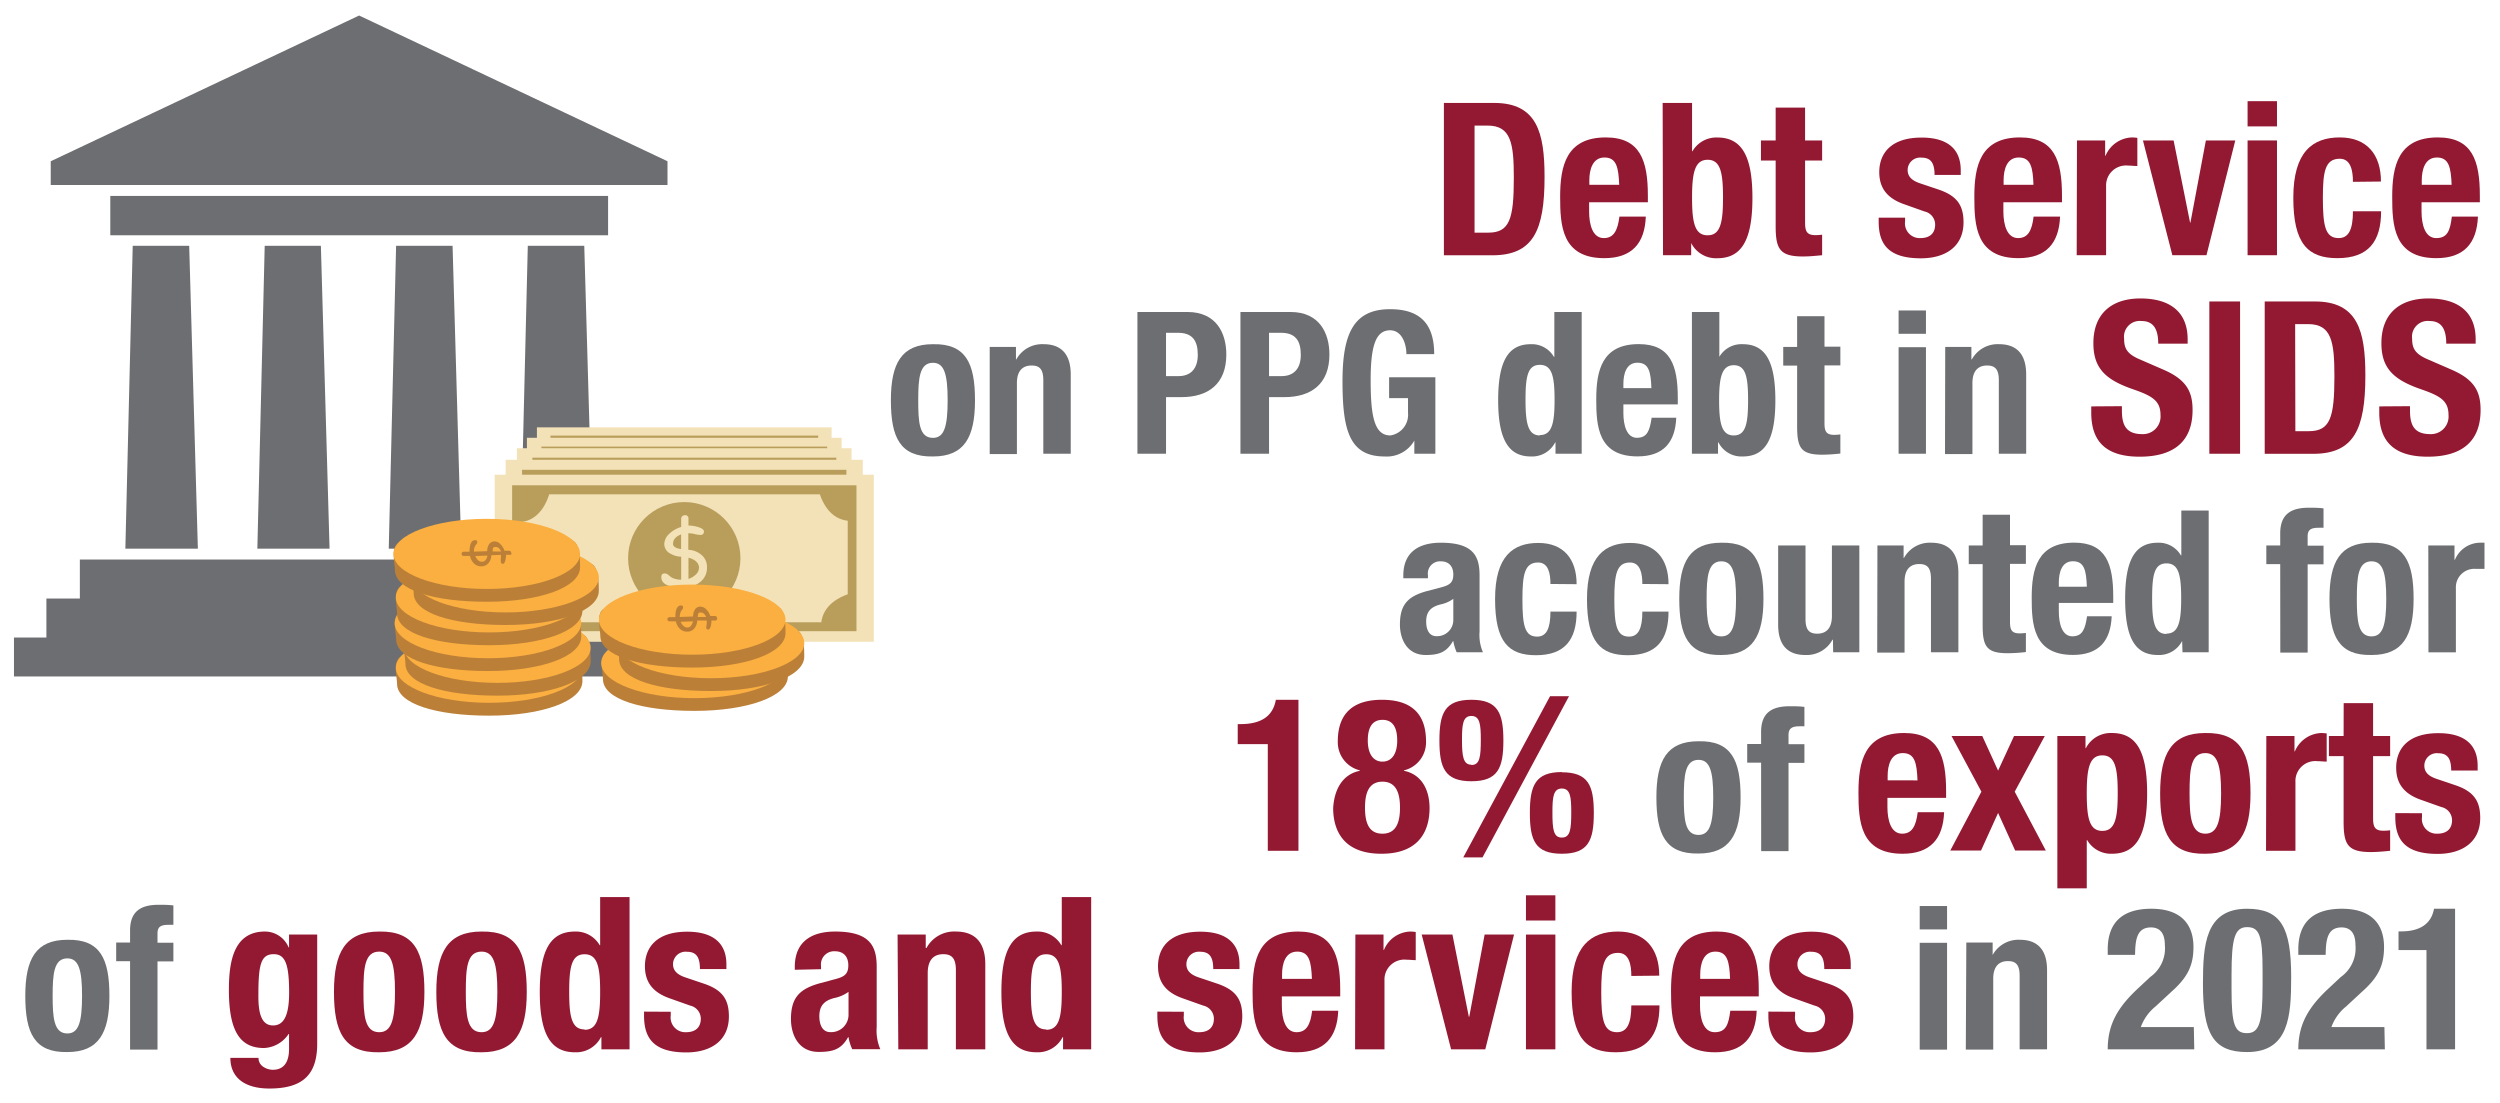 <?xml version="1.0" encoding="UTF-8"?> <svg xmlns="http://www.w3.org/2000/svg" id="Layer_1" data-name="Layer 1" viewBox="0 0 340 150"><defs><style>.cls-1{fill:#931932;}.cls-2{fill:#6d6e71;}.cls-3{fill:#f3e2b8;}.cls-4{fill:#b99e5b;}.cls-5{fill:#bb7f38;}.cls-6{fill:#faaf40;}</style></defs><path class="cls-1" d="M196.37,14h6.84c5.8,0,6.85,4,6.85,10.07,0,7.34-1.57,10.65-7.11,10.65h-6.58Zm4.17,17.64h1.86c2.9,0,3.48-1.83,3.48-7.45,0-4.7-.38-7.11-3.57-7.11h-1.77Z"></path><path class="cls-1" d="M216.12,27.51v1.25c0,1.83.49,3.62,2,3.62,1.33,0,1.88-1,2.12-2.92h3.59c-.14,3.62-1.88,5.65-5.65,5.65-5.8,0-6-4.47-6-8.35,0-4.18.82-8.07,6.21-8.07,4.67,0,5.72,3.14,5.72,7.92v.9Zm4.09-2.38c-.09-2.38-.38-3.71-2-3.71s-2.06,1.65-2.06,3.1v.61Z"></path><path class="cls-1" d="M226.12,14h4v6.56h.06a3.75,3.75,0,0,1,3.37-1.86c3.27,0,4.78,2.41,4.78,8.21s-1.51,8.21-4.78,8.21A3.78,3.78,0,0,1,230,33.05H230v1.66h-3.83Zm6.12,18c1.74,0,2.09-1.74,2.09-5.14s-.35-5.13-2.09-5.13-2.12,1.74-2.12,5.13S230.47,32,232.24,32Z"></path><path class="cls-1" d="M241.49,14.63h4V19.1h2.32v2.73h-2.32v8.44c0,1.22.26,1.71,1.43,1.71a8,8,0,0,0,.89-.06v2.79c-.87.08-1.68.17-2.61.17-3.13,0-3.71-1-3.71-4.12V21.83h-2V19.1h2Z"></path><path class="cls-1" d="M259.09,29.6v.52a2,2,0,0,0,2.09,2.26c1.22,0,2-.6,2-1.85a1.83,1.83,0,0,0-1.45-1.77l-2.81-1c-2.21-.78-3.34-2.14-3.34-4.35,0-2.58,1.63-4.7,5.75-4.7,3.62,0,5.33,1.63,5.33,4.44v.64H263.1c0-1.57-.47-2.35-1.77-2.35a1.7,1.7,0,0,0-1.89,1.68c0,.76.41,1.4,1.74,1.83l2.41.81c2.52.84,3.45,2.12,3.45,4.47,0,3.28-2.43,4.9-5.8,4.9-4.5,0-5.74-2-5.74-5V29.6Z"></path><path class="cls-1" d="M272.46,27.51v1.25c0,1.83.5,3.62,2,3.62,1.33,0,1.88-1,2.11-2.92h3.6c-.15,3.62-1.89,5.65-5.66,5.65-5.8,0-6-4.47-6-8.35,0-4.18.81-8.07,6.21-8.07,4.67,0,5.71,3.14,5.71,7.92v.9Zm4.09-2.38c-.08-2.38-.37-3.71-2-3.71s-2.06,1.65-2.06,3.1v.61Z"></path><path class="cls-1" d="M282.47,19.1h3.83v2.09h.05a4.05,4.05,0,0,1,3.6-2.5,6.15,6.15,0,0,1,.73.06v3.83c-.41,0-.85-.06-1.25-.06a2.71,2.71,0,0,0-3,2.82v9.37h-4Z"></path><path class="cls-1" d="M300,19.1h4l-3.92,15.61h-4.64l-4-15.61h4.17l2.24,11.17h.05Z"></path><path class="cls-1" d="M305.67,13.76h4v3.43h-4Zm0,5.34h4V34.71h-4Z"></path><path class="cls-1" d="M320,24.73c0-1.51-.29-3.14-1.79-3.14-2,0-2.3,1.74-2.3,5.34,0,3.86.35,5.45,2.15,5.45,1.34,0,1.94-1.13,1.94-3.65h3.83c0,4.09-1.71,6.38-5.94,6.38-4,0-6-1.94-6-8.21s2.64-8.21,6.33-8.21,5.59,2.35,5.59,6Z"></path><path class="cls-1" d="M329.33,27.51v1.25c0,1.83.49,3.62,2,3.62s1.89-1,2.12-2.92H337c-.15,3.62-1.89,5.65-5.66,5.65-5.8,0-6-4.47-6-8.35,0-4.18.81-8.07,6.21-8.07,4.67,0,5.71,3.14,5.71,7.92v.9Zm4.09-2.38c-.09-2.38-.38-3.71-2-3.71s-2.06,1.65-2.06,3.1v.61Z"></path><path class="cls-2" d="M126.88,46.81c4.48-.09,5.72,2.59,5.72,7.63s-1.45,7.64-5.72,7.64c-4.48.08-5.72-2.59-5.72-7.64S122.62,46.81,126.88,46.81Zm0,12.74c1.51,0,2-1.49,2-5.11s-.49-5.1-2-5.1c-1.84,0-2,2.14-2,5.1S125,59.55,126.88,59.55Z"></path><path class="cls-2" d="M134.6,47.18h3.57v1.7h.05a4,4,0,0,1,3.7-2.07c2.32,0,3.7,1.26,3.7,4.13V61.71h-3.73v-10c0-1.46-.48-2-1.59-2-1.27,0-2,.78-2,2.4v9.64H134.6Z"></path><path class="cls-2" d="M154.69,42.43h6.8c3.94,0,5.29,2.89,5.29,5.78,0,4-2.45,5.8-6.12,5.8h-2.08v7.7h-3.89Zm3.89,8.72h1.73c1.53,0,2.59-.92,2.59-2.89s-.76-3-2.7-3h-1.62Z"></path><path class="cls-2" d="M168.7,42.43h6.81c3.94,0,5.29,2.89,5.29,5.78,0,4-2.46,5.8-6.13,5.8h-2.08v7.7H168.7Zm3.89,8.72h1.73c1.54,0,2.59-.92,2.59-2.89s-.76-3-2.7-3h-1.62Z"></path><path class="cls-2" d="M191.27,48.16c0-1.44-.64-3.24-2.21-3.24-1.89,0-2.65,1.94-2.65,6.74s.44,7.56,2.68,7.56a2.84,2.84,0,0,0,2.4-3.07v-2h-2.57V51.31h6.29v10.4h-2.86V59.92h0a4.32,4.32,0,0,1-4.05,2.16c-4.78,0-5.72-3.56-5.72-10.23,0-6.47,1.51-9.8,6.47-9.8,4.27,0,6,2.19,6,6.11Z"></path><path class="cls-2" d="M211.55,60.17h-.05a3.52,3.52,0,0,1-3.3,1.91c-3,0-4.45-2.24-4.45-7.64s1.4-7.63,4.45-7.63a3.47,3.47,0,0,1,3.13,1.72h.06v-6.1h3.72V61.71h-3.56Zm-2.13-1c1.64,0,2-1.62,2-4.78s-.33-4.77-2-4.77-1.95,1.62-1.95,4.77S207.8,59.22,209.42,59.22Z"></path><path class="cls-2" d="M220.78,55v1.16c0,1.7.46,3.38,1.84,3.38s1.75-.95,2-2.73h3.35c-.14,3.37-1.76,5.26-5.27,5.26-5.39,0-5.61-4.15-5.61-7.77,0-3.89.76-7.5,5.78-7.5,4.34,0,5.31,2.91,5.31,7.36V55Zm3.81-2.21c-.08-2.22-.35-3.46-1.89-3.46s-1.92,1.54-1.92,2.89v.57Z"></path><path class="cls-2" d="M230.1,42.43h3.73v6.1h0A3.48,3.48,0,0,1,237,46.81c3.05,0,4.45,2.24,4.45,7.63s-1.4,7.64-4.45,7.64a3.51,3.51,0,0,1-3.29-1.91h-.06v1.54H230.1Zm5.7,16.79c1.62,0,1.94-1.62,1.94-4.78s-.32-4.77-1.94-4.77-2,1.62-2,4.77S234.15,59.22,235.8,59.22Z"></path><path class="cls-2" d="M244.41,43h3.72v4.15h2.16v2.54h-2.16v7.86c0,1.13.25,1.59,1.33,1.59a6.88,6.88,0,0,0,.83-.06v2.6a23.6,23.6,0,0,1-2.42.16c-2.92,0-3.46-.89-3.46-3.84V49.72h-1.89V47.18h1.89Z"></path><path class="cls-2" d="M258.21,42.22h3.72V45.4h-3.72Zm0,5h3.72V61.71h-3.72Z"></path><path class="cls-2" d="M264.55,47.18h3.56v1.7h.06a4,4,0,0,1,3.7-2.07c2.32,0,3.69,1.26,3.69,4.13V61.71h-3.72v-10c0-1.46-.49-2-1.59-2-1.27,0-2,.78-2,2.4v9.64h-3.73Z"></path><path class="cls-1" d="M288.58,55.24v.61c0,1.94.56,3.19,2.76,3.19a2.39,2.39,0,0,0,2.49-2.56c0-1.88-.95-2.58-3.71-3.53-3.71-1.28-5.42-2.82-5.42-6.27,0-4,2.46-6.09,6.41-6.09,3.71,0,6.41,1.59,6.41,5.57v.58h-4c0-2-.67-3.08-2.27-3.08a2.14,2.14,0,0,0-2.37,2.41c0,1.28.37,2.06,2.14,2.81l3.22,1.4c3.13,1.36,3.95,3,3.95,5.48,0,4.38-2.67,6.35-7.2,6.35-4.73,0-6.58-2.2-6.58-6v-.84Z"></path><path class="cls-1" d="M300.47,61.71V41h4.18V61.71Z"></path><path class="cls-1" d="M308,41h6.84c5.8,0,6.85,4,6.85,10.07,0,7.34-1.57,10.65-7.11,10.65H308Zm4.17,17.64H314c2.9,0,3.48-1.83,3.48-7.45,0-4.7-.38-7.11-3.57-7.11h-1.77Z"></path><path class="cls-1" d="M327.76,55.24v.61c0,1.94.55,3.19,2.76,3.19A2.39,2.39,0,0,0,333,56.48c0-1.88-.95-2.58-3.71-3.53-3.71-1.28-5.42-2.82-5.42-6.27,0-4,2.46-6.09,6.41-6.09,3.71,0,6.41,1.59,6.41,5.57v.58h-4c0-2-.66-3.08-2.26-3.08a2.14,2.14,0,0,0-2.38,2.41c0,1.28.38,2.06,2.15,2.81l3.22,1.4c3.13,1.36,3.94,3,3.94,5.48,0,4.38-2.66,6.35-7.19,6.35-4.73,0-6.59-2.2-6.59-6v-.84Z"></path><path class="cls-2" d="M190.85,78.64v-.35c0-3.35,2.3-4.48,5.1-4.48,4.43,0,5.27,1.83,5.27,4.45V85.9a5.92,5.92,0,0,0,.46,2.81h-3.57a6.34,6.34,0,0,1-.46-1.52h-.05c-.86,1.52-1.92,1.89-3.7,1.89-2.59,0-3.51-2.21-3.51-4.15,0-2.73,1.11-3.84,3.67-4.54l2.11-.56c1.11-.3,1.48-.73,1.48-1.7s-.48-1.79-1.72-1.79a1.66,1.66,0,0,0-1.73,1.89v.41Zm6.8,2.8a4.39,4.39,0,0,1-1.59.73c-1.51.33-2.1,1.06-2.1,2.35,0,1.11.4,2,1.4,2a2.2,2.2,0,0,0,2.29-2.24Z"></path><path class="cls-2" d="M210.86,79.42c0-1.4-.27-2.92-1.68-2.92-1.83,0-2.13,1.63-2.13,5,0,3.59.32,5.08,2,5.08,1.24,0,1.81-1.06,1.81-3.4h3.56c0,3.8-1.59,5.93-5.53,5.93-3.73,0-5.56-1.8-5.56-7.64s2.45-7.63,5.88-7.63,5.21,2.18,5.21,5.61Z"></path><path class="cls-2" d="M223.36,79.42c0-1.4-.27-2.92-1.68-2.92-1.83,0-2.13,1.63-2.13,5,0,3.59.33,5.08,2,5.08,1.24,0,1.81-1.06,1.81-3.4h3.56c0,3.8-1.59,5.93-5.53,5.93-3.73,0-5.56-1.8-5.56-7.64s2.45-7.63,5.88-7.63,5.21,2.18,5.21,5.61Z"></path><path class="cls-2" d="M234.1,73.81c4.48-.09,5.73,2.59,5.73,7.63s-1.46,7.64-5.73,7.64c-4.48.09-5.72-2.59-5.72-7.64S229.84,73.81,234.1,73.81Zm0,12.74c1.52,0,2-1.49,2-5.11s-.48-5.1-2-5.1c-1.83,0-2,2.14-2,5.1S232.27,86.55,234.1,86.55Z"></path><path class="cls-2" d="M249.28,87h-.06a4,4,0,0,1-3.7,2.08c-2.32,0-3.69-1.26-3.69-4.13V74.18h3.72v10c0,1.46.49,2,1.59,2,1.27,0,2-.78,2-2.4V74.18h3.73V88.71h-3.56Z"></path><path class="cls-2" d="M255.33,74.18h3.56v1.7h.05a4,4,0,0,1,3.7-2.07c2.32,0,3.7,1.26,3.7,4.13V88.71h-3.73v-10c0-1.46-.48-2-1.59-2-1.27,0-2,.78-2,2.4v9.64h-3.72Z"></path><path class="cls-2" d="M269.64,70h3.72v4.15h2.16v2.54h-2.16v7.86c0,1.13.24,1.59,1.32,1.59a6.9,6.9,0,0,0,.84-.06v2.6a23.61,23.61,0,0,1-2.43.16c-2.91,0-3.45-.89-3.45-3.83V76.72h-1.89V74.18h1.89Z"></path><path class="cls-2" d="M280,82v1.16c0,1.7.46,3.38,1.84,3.38s1.75-1,2-2.73h3.35c-.14,3.37-1.76,5.26-5.27,5.26-5.39,0-5.61-4.15-5.61-7.77,0-3.89.76-7.5,5.78-7.5,4.34,0,5.31,2.91,5.31,7.36V82Zm3.81-2.21c-.08-2.22-.35-3.46-1.89-3.46S280,77.88,280,79.23v.57Z"></path><path class="cls-2" d="M296.77,87.17h0a3.52,3.52,0,0,1-3.3,1.91c-3.05,0-4.45-2.24-4.45-7.64s1.4-7.63,4.45-7.63a3.47,3.47,0,0,1,3.13,1.72h.06v-6.1h3.72V88.71h-3.56Zm-2.13-1c1.64,0,2-1.62,2-4.78s-.33-4.77-2-4.77-1.95,1.62-1.95,4.77S293,86.22,294.64,86.22Z"></path><path class="cls-2" d="M310.11,76.72h-1.89V74.18h1.89V72.54c0-2.62,1.48-3.49,3.89-3.49.67,0,1.32,0,2,.09v2.64a5.86,5.86,0,0,0-.73,0c-1.05,0-1.43.33-1.43,1.16v1.27H316v2.54h-2.16v12h-3.72Z"></path><path class="cls-2" d="M322.53,73.81c4.48-.09,5.72,2.59,5.72,7.63s-1.46,7.64-5.72,7.64c-4.48.09-5.72-2.59-5.72-7.64S318.26,73.81,322.53,73.81Zm0,12.74c1.51,0,2-1.49,2-5.11s-.49-5.1-2-5.1c-1.84,0-2,2.14-2,5.1S320.69,86.55,322.53,86.55Z"></path><path class="cls-2" d="M330.25,74.18h3.56v1.95h.06a3.74,3.74,0,0,1,3.35-2.32,5.16,5.16,0,0,1,.67,0v3.56c-.38,0-.78,0-1.16,0A2.51,2.51,0,0,0,334,80v8.72h-3.73Z"></path><path class="cls-1" d="M172.42,115.71V101.2h-4.09V98.48h.37c2.73,0,4.41-1,4.82-3.31h3.07v20.54Z"></path><path class="cls-1" d="M184.94,104.83v-.06a3.94,3.94,0,0,1-3-3.94c0-4,2.3-5.66,6-5.66s6,1.62,6,5.66a3.92,3.92,0,0,1-3,3.94v.06c2.32.46,3.48,2.49,3.48,5.07,0,2.35-.84,6.21-6.55,6.21s-6.56-3.86-6.56-6.21C181.46,107.32,182.62,105.29,184.94,104.83Zm3.08,8.55c1.88,0,2.38-1.59,2.38-3.53s-.5-3.54-2.38-3.54-2.38,1.56-2.38,3.54S186.13,113.38,188,113.38Zm0-9.8c1.22,0,2-1,2-2.87s-.67-2.81-2-2.81-2,.95-2,2.81S186.8,103.58,188,103.58Z"></path><path class="cls-1" d="M200.11,95.17c3.6,0,4.35,1.8,4.35,5.54s-.75,5.54-4.35,5.54-4.35-1.8-4.35-5.54S196.51,95.17,200.11,95.17Zm0,8.87c1.16,0,1.28-1.16,1.28-3.45,0-2.06-.12-3.22-1.28-3.22s-1.28,1.16-1.28,3.22C198.83,102.88,199,104,200.11,104Zm10.7-9.36h2.58l-11.77,21.93H199Zm1.6,10.35c3.6,0,4.35,1.8,4.35,5.54s-.75,5.54-4.35,5.54-4.35-1.8-4.35-5.54S208.81,105,212.41,105Zm0,8.88c1.16,0,1.28-1.16,1.28-3.45,0-2.06-.12-3.22-1.28-3.22s-1.28,1.16-1.28,3.22C211.13,112.75,211.25,113.91,212.41,113.91Z"></path><path class="cls-2" d="M231,100.81c4.48-.09,5.72,2.59,5.72,7.63s-1.46,7.64-5.72,7.64c-4.49.09-5.73-2.59-5.73-7.64S226.71,100.81,231,100.81Zm0,12.74c1.51,0,2-1.49,2-5.11s-.48-5.1-2-5.1c-1.84,0-2,2.14-2,5.1S229.14,113.55,231,113.55Z"></path><path class="cls-2" d="M239.51,103.72h-1.89v-2.54h1.89V99.54c0-2.62,1.48-3.49,3.89-3.49.67,0,1.32,0,2,.09v2.64a5.86,5.86,0,0,0-.73,0c-1,0-1.43.33-1.43,1.17v1.26h2.16v2.54h-2.16v12h-3.72Z"></path><path class="cls-1" d="M256.69,108.51v1.25c0,1.83.49,3.62,2,3.62,1.33,0,1.88-1,2.12-2.92h3.59c-.14,3.62-1.88,5.65-5.65,5.65-5.8,0-6-4.47-6-8.35,0-4.18.82-8.07,6.21-8.07,4.67,0,5.71,3.14,5.71,7.92v.9Zm4.09-2.38c-.09-2.38-.38-3.71-2-3.71s-2.06,1.65-2.06,3.1v.61Z"></path><path class="cls-1" d="M273.91,100.1h4.18L274,107.67l4.23,8h-4.17l-2.32-5.11-2.32,5.11h-4.18l4.23-8-4.06-7.57h4.18l2.15,4.7Z"></path><path class="cls-1" d="M279.8,100.1h3.83v1.65h.05a3.79,3.79,0,0,1,3.54-2.06c3.28,0,4.79,2.41,4.79,8.21s-1.51,8.21-4.79,8.21a3.74,3.74,0,0,1-3.36-1.85h-.06v6.55h-4ZM285.92,113c1.74,0,2.09-1.74,2.09-5.14s-.35-5.13-2.09-5.13-2.12,1.74-2.12,5.13S284.15,113,285.92,113Z"></path><path class="cls-1" d="M299.92,99.69c4.82-.08,6.15,2.79,6.15,8.21s-1.56,8.21-6.15,8.21c-4.81.09-6.14-2.78-6.14-8.21S295.34,99.69,299.92,99.69Zm0,13.69c1.63,0,2.15-1.59,2.15-5.48s-.52-5.48-2.15-5.48c-2,0-2.14,2.29-2.14,5.48S298,113.38,299.92,113.38Z"></path><path class="cls-1" d="M308.22,100.1h3.83v2.09h.05a4.05,4.05,0,0,1,3.6-2.5,6.15,6.15,0,0,1,.73.06v3.83c-.41,0-.85-.06-1.25-.06a2.71,2.71,0,0,0-3,2.82v9.37h-4Z"></path><path class="cls-1" d="M318.74,95.63h4v4.47h2.32v2.73h-2.32v8.44c0,1.22.26,1.71,1.42,1.71a8,8,0,0,0,.9-.06v2.79c-.87.08-1.68.17-2.61.17-3.14,0-3.72-1-3.72-4.12v-8.93h-2V100.1h2Z"></path><path class="cls-1" d="M329.39,110.6v.52a2,2,0,0,0,2.09,2.26c1.22,0,2-.6,2-1.85a1.84,1.84,0,0,0-1.45-1.77l-2.82-1c-2.2-.78-3.33-2.14-3.33-4.35,0-2.58,1.62-4.7,5.74-4.7,3.63,0,5.34,1.63,5.34,4.44v.64h-3.6c0-1.57-.46-2.35-1.77-2.35a1.7,1.7,0,0,0-1.88,1.68c0,.76.4,1.4,1.74,1.83l2.4.81c2.53.84,3.46,2.12,3.46,4.47,0,3.28-2.44,4.9-5.81,4.9-4.49,0-5.74-2-5.74-5v-.55Z"></path><path class="cls-2" d="M9.16,127.81c4.48-.09,5.72,2.59,5.72,7.63s-1.46,7.64-5.72,7.64c-4.48.09-5.72-2.59-5.72-7.64S4.89,127.81,9.16,127.81Zm0,12.74c1.51,0,2-1.49,2-5.11s-.49-5.1-2-5.1c-1.84,0-2,2.14-2,5.1S7.32,140.55,9.16,140.55Z"></path><path class="cls-2" d="M17.69,130.72H15.8v-2.54h1.89v-1.64c0-2.62,1.49-3.49,3.89-3.49.67,0,1.32,0,2,.09v2.64a6,6,0,0,0-.73,0c-1.05,0-1.43.33-1.43,1.17v1.26h2.16v2.54H21.42v12H17.69Z"></path><path class="cls-1" d="M43.14,127.1v14.82c0,4.12-1.83,6.12-6.5,6.12-3.39,0-5.31-1.5-5.31-4.17h3.83a1.4,1.4,0,0,0,.61,1.19,2.37,2.37,0,0,0,1.33.43c1.63,0,2.21-1.22,2.21-2.81v-2.06h-.06a4.21,4.21,0,0,1-3.34,1.91c-3.19,0-4.78-2.17-4.78-7.89,0-3.65.55-7.95,4.9-7.95a3.49,3.49,0,0,1,3.22,2.15h.06V127.1Zm-6,12.36c1.68,0,2.18-1.83,2.18-4.47,0-3.8-.5-5.22-2.09-5.22-1.77,0-2.09,1.42-2.09,5.63C35.13,137.54,35.45,139.46,37.13,139.46Z"></path><path class="cls-1" d="M51.57,126.69c4.82-.08,6.15,2.79,6.15,8.21s-1.56,8.21-6.15,8.21c-4.81.09-6.15-2.78-6.15-8.21S47,126.69,51.57,126.69Zm0,13.69c1.63,0,2.15-1.59,2.15-5.48s-.52-5.48-2.15-5.48c-2,0-2.14,2.29-2.14,5.48S49.6,140.38,51.57,140.38Z"></path><path class="cls-1" d="M65.49,126.69c4.82-.08,6.15,2.79,6.15,8.21s-1.56,8.21-6.15,8.21c-4.81.09-6.15-2.78-6.15-8.21S60.91,126.69,65.49,126.69Zm0,13.69c1.63,0,2.15-1.59,2.15-5.48s-.52-5.48-2.15-5.48c-2,0-2.14,2.29-2.14,5.48S63.52,140.38,65.49,140.38Z"></path><path class="cls-1" d="M81.79,141.05h-.06a3.78,3.78,0,0,1-3.53,2.06c-3.28,0-4.79-2.41-4.79-8.21s1.51-8.21,4.79-8.21a3.74,3.74,0,0,1,3.36,1.86h.06V122h4v20.71H81.79Zm-2.29-1c1.77,0,2.12-1.74,2.12-5.14s-.35-5.13-2.12-5.13-2.09,1.74-2.09,5.13S77.76,140,79.5,140Z"></path><path class="cls-1" d="M91.22,137.6v.52a2,2,0,0,0,2.09,2.26c1.21,0,2-.6,2-1.85a1.84,1.84,0,0,0-1.45-1.77l-2.82-1c-2.2-.78-3.33-2.14-3.33-4.35,0-2.58,1.62-4.7,5.74-4.7,3.62,0,5.34,1.63,5.34,4.44v.64h-3.6c0-1.57-.46-2.35-1.77-2.35a1.71,1.71,0,0,0-1.89,1.68c0,.76.41,1.4,1.75,1.83l2.4.81c2.53.84,3.45,2.12,3.45,4.47,0,3.28-2.43,4.9-5.8,4.9-4.49,0-5.74-2-5.74-5v-.55Z"></path><path class="cls-1" d="M108.09,131.89v-.38c0-3.6,2.47-4.82,5.49-4.82,4.75,0,5.65,2,5.65,4.79v8.21a6.47,6.47,0,0,0,.49,3H115.9a6.52,6.52,0,0,1-.5-1.63h-.06c-.92,1.63-2,2-4,2-2.78,0-3.77-2.38-3.77-4.47,0-2.93,1.19-4.11,3.94-4.87l2.27-.61c1.19-.32,1.59-.78,1.59-1.83s-.52-1.91-1.85-1.91a1.79,1.79,0,0,0-1.86,2v.44Zm7.31,3a5,5,0,0,1-1.71.79c-1.62.34-2.26,1.13-2.26,2.52,0,1.19.43,2.17,1.51,2.17a2.36,2.36,0,0,0,2.46-2.4Z"></path><path class="cls-1" d="M122.07,127.1h3.83v1.83H126a4.28,4.28,0,0,1,4-2.24c2.5,0,4,1.37,4,4.44v11.58h-4V131.94c0-1.56-.52-2.17-1.71-2.17-1.36,0-2.12.84-2.12,2.58v10.36h-4Z"></path><path class="cls-1" d="M144.58,141.05h-.06a3.78,3.78,0,0,1-3.54,2.06c-3.28,0-4.79-2.41-4.79-8.21s1.51-8.21,4.79-8.21a3.73,3.73,0,0,1,3.36,1.86h.06V122h4v20.71h-3.83Zm-2.29-1c1.76,0,2.11-1.74,2.11-5.14s-.35-5.13-2.11-5.13-2.09,1.74-2.09,5.13S140.54,140,142.29,140Z"></path><path class="cls-1" d="M161,137.6v.52a2,2,0,0,0,2.09,2.26c1.22,0,2-.6,2-1.85a1.84,1.84,0,0,0-1.45-1.77l-2.82-1c-2.2-.78-3.33-2.14-3.33-4.35,0-2.58,1.62-4.7,5.74-4.7,3.63,0,5.34,1.63,5.34,4.44v.64H165c0-1.57-.46-2.35-1.77-2.35a1.7,1.7,0,0,0-1.88,1.68c0,.76.4,1.4,1.74,1.83l2.41.81c2.52.84,3.45,2.12,3.45,4.47,0,3.28-2.44,4.9-5.8,4.9-4.5,0-5.75-2-5.75-5v-.55Z"></path><path class="cls-1" d="M174.33,135.51v1.25c0,1.83.49,3.62,2,3.62,1.33,0,1.89-1,2.12-2.92H182c-.14,3.62-1.88,5.65-5.65,5.65-5.8,0-6-4.47-6-8.35,0-4.18.81-8.07,6.2-8.07,4.67,0,5.72,3.14,5.72,7.92v.9Zm4.09-2.38c-.09-2.38-.38-3.71-2-3.71s-2.06,1.65-2.06,3.1v.61Z"></path><path class="cls-1" d="M184.33,127.1h3.83v2.09h.06a4,4,0,0,1,3.6-2.5,5.83,5.83,0,0,1,.72.06v3.83c-.41,0-.84-.06-1.25-.06a2.71,2.71,0,0,0-3,2.82v9.37h-4Z"></path><path class="cls-1" d="M201.91,127.1h4L202,142.71h-4.65l-4-15.61h4.18l2.23,11.17h.06Z"></path><path class="cls-1" d="M207.53,121.76h4v3.43h-4Zm0,5.34h4v15.61h-4Z"></path><path class="cls-1" d="M221.86,132.73c0-1.51-.29-3.14-1.8-3.14-2,0-2.29,1.74-2.29,5.34,0,3.86.35,5.45,2.15,5.45,1.33,0,1.94-1.13,1.94-3.65h3.83c0,4.09-1.71,6.38-5.95,6.38-4,0-6-1.94-6-8.21s2.64-8.21,6.32-8.21,5.6,2.35,5.6,6Z"></path><path class="cls-1" d="M231.2,135.51v1.25c0,1.83.49,3.62,2,3.62s1.88-1,2.12-2.92h3.59c-.14,3.62-1.88,5.65-5.65,5.65-5.8,0-6-4.47-6-8.35,0-4.18.82-8.07,6.21-8.07,4.67,0,5.72,3.14,5.72,7.92v.9Zm4.09-2.38c-.09-2.38-.38-3.71-2-3.71s-2.06,1.65-2.06,3.1v.61Z"></path><path class="cls-1" d="M244.13,137.6v.52a2,2,0,0,0,2.09,2.26c1.22,0,2-.6,2-1.85a1.84,1.84,0,0,0-1.45-1.77l-2.81-1c-2.21-.78-3.34-2.14-3.34-4.35,0-2.58,1.62-4.7,5.74-4.7,3.63,0,5.34,1.63,5.34,4.44v.64h-3.6c0-1.57-.46-2.35-1.77-2.35a1.7,1.7,0,0,0-1.88,1.68c0,.76.4,1.4,1.74,1.83l2.41.81c2.52.84,3.45,2.12,3.45,4.47,0,3.28-2.44,4.9-5.8,4.9-4.5,0-5.75-2-5.75-5v-.55Z"></path><path class="cls-2" d="M261.08,123.22h3.72v3.18h-3.72Zm0,5h3.72v14.53h-3.72Z"></path><path class="cls-2" d="M267.42,128.18H271v1.7H271a4,4,0,0,1,3.7-2.07c2.32,0,3.7,1.26,3.7,4.13v10.77h-3.73v-10c0-1.46-.48-2-1.59-2-1.27,0-2,.78-2,2.4v9.64h-3.73Z"></path><path class="cls-2" d="M298.42,142.71H286.65c0-3.41,1.37-5.75,4.21-8.37l1.56-1.46a4.78,4.78,0,0,0,2-4.37c0-1.59-.67-2.38-1.89-2.38-1.94,0-2.13,1.7-2.16,3.73h-3.72v-.73c0-3.54,1.86-5.54,5.93-5.54,3.84,0,5.73,1.92,5.73,5.21,0,2.49-.78,4.11-3,6.08l-2.16,2a6.42,6.42,0,0,0-2,2.8h7.21Z"></path><path class="cls-2" d="M305.6,123.59c4.61,0,6,2.52,6,9.29,0,5.32-.3,10.2-6,10.2-4.62,0-6-2.51-6-9.28C299.61,128.51,299.9,123.59,305.6,123.59Zm-2.11,11c0,4.81.44,5.92,2.11,5.92s2.11-1.51,2.11-6.43V132c0-4.8-.44-5.91-2.11-5.91s-2.11,1.51-2.11,6.43Z"></path><path class="cls-2" d="M324.34,142.71H312.57c0-3.41,1.37-5.75,4.21-8.37l1.56-1.46a4.78,4.78,0,0,0,2-4.37c0-1.59-.67-2.38-1.89-2.38-1.94,0-2.13,1.7-2.16,3.73h-3.72v-.73c0-3.54,1.86-5.54,5.93-5.54,3.84,0,5.73,1.92,5.73,5.21,0,2.49-.78,4.11-3,6.08l-2.16,2a6.42,6.42,0,0,0-2,2.8h7.21Z"></path><path class="cls-2" d="M330,142.71v-13.5h-3.8v-2.54h.35c2.54,0,4.1-1,4.48-3.08h2.86v19.12Z"></path><path class="cls-2" d="M18.08,33.43h7.65l1.18,41.19H17.05l1-41.19ZM10.86,76.1h76v5.31h4.55v5.3h4.42V92H1.9v-5.3H6.31V81.4h4.55V76.1ZM90.78,21.93,48.84,2.11,6.9,21.93v3.23H90.78V21.93ZM15,26.65H82.7V32H15ZM71.8,33.43h7.66l1.18,41.2H70.78l1-41.19Zm-17.91,0h7.66l1.18,41.19H52.87l1-41.19h0Zm-17.9,0h7.65l1.18,41.19H35l1-41.19Z"></path><g id="money"><rect class="cls-3" x="73.02" y="58.12" width="40.08" height="17.66"></rect><path class="cls-4" d="M74.86,59.24V74.65h36.41V59.24Zm32.69,14.48h-29a3.79,3.79,0,0,0-2.78-2.8V63.11c2-.21,2.76-2.16,3-2.94H107.4a3.74,3.74,0,0,0,2.94,2.8v7.81A3.73,3.73,0,0,0,107.55,73.72Z"></path><circle class="cls-4" cx="93.06" cy="66.95" r="5.94"></circle><path class="cls-3" d="M93.5,62.76v.73h0a3.51,3.51,0,0,1,.94.14c.46.12.69.28.69.47a.34.34,0,0,1-.38.38,3.51,3.51,0,0,1-.61-.09,3.56,3.56,0,0,0-.66-.09v1.75a2.4,2.4,0,0,1,1.49.62,1.71,1.71,0,0,1,.49,1.21,1.88,1.88,0,0,1-.6,1.43A2.71,2.71,0,0,1,93.5,70v1.14a.38.38,0,0,1-.11.28.36.36,0,0,1-.28.11.33.33,0,0,1-.38-.38V70c-1.4,0-2.1-.39-2.1-1.09q0-.39.36-.39a.6.6,0,0,1,.39.16,1.7,1.7,0,0,0,1.35.51V66.78h0a2.39,2.39,0,0,1-1.16-.33,1.16,1.16,0,0,1-.6-1,1.56,1.56,0,0,1,.55-1.11,3.09,3.09,0,0,1,1.24-.7v-.82a.35.35,0,0,1,.12-.28.36.36,0,0,1,.28-.12A.33.33,0,0,1,93.5,62.76ZM92.73,66V64.44c-.57.21-.85.55-.85,1C91.88,65.71,92.16,65.9,92.73,66Zm.77.91v2.24a2.06,2.06,0,0,0,.76-.46,1,1,0,0,0,.34-.74C94.6,67.43,94.23,67.08,93.5,66.89Z"></path><rect class="cls-3" x="71.66" y="59.54" width="42.8" height="18.86"></rect><path class="cls-4" d="M73.63,60.74V77.19H112.5V60.74Zm34.9,15.46H77.58a4,4,0,0,0-3-3V64.87c2.12-.23,2.95-2.31,3.19-3.14h30.56c.29.91,1.14,2.77,3.14,3v8.35C110.6,73.36,108.74,74.2,108.53,76.2Z"></path><circle class="cls-4" cx="93.06" cy="68.97" r="6.34"></circle><path class="cls-3" d="M93.53,64.5v.77h0a3.91,3.91,0,0,1,1,.15c.5.13.74.3.74.51s-.13.4-.41.4a3.33,3.33,0,0,1-.64-.1,4.09,4.09,0,0,0-.71-.09V68a2.45,2.45,0,0,1,1.59.67A1.74,1.74,0,0,1,95.64,70,2,2,0,0,1,95,71.49a2.78,2.78,0,0,1-1.47.7v1.23a.37.37,0,0,1-.12.29.41.41,0,0,1-.3.12.35.35,0,0,1-.4-.4V72.25c-1.49,0-2.24-.4-2.24-1.16,0-.27.13-.41.38-.41a.64.64,0,0,1,.41.17,2.65,2.65,0,0,0,.45.33,2.57,2.57,0,0,0,1,.21v-2.6h0a2.57,2.57,0,0,1-1.23-.35,1.23,1.23,0,0,1-.64-1.1,1.64,1.64,0,0,1,.59-1.19,3.3,3.3,0,0,1,1.32-.75v-.88a.41.41,0,0,1,.42-.42A.35.35,0,0,1,93.53,64.5Zm-.82,3.44V66.29c-.61.23-.91.58-.91,1.06C91.8,67.65,92.1,67.84,92.71,67.94Zm.82,1v2.38a2.18,2.18,0,0,0,.81-.48,1.13,1.13,0,0,0,.36-.8C94.7,69.48,94.31,69.11,93.53,68.91Z"></path><rect class="cls-3" x="70.3" y="60.96" width="45.51" height="20.05"></rect><path class="cls-4" d="M72.4,62.24v17.5h41.34V62.24Zm37.11,16.44H76.6c-.3-2-2.21-2.87-3.15-3.18V66.63c2.26-.24,3.13-2.45,3.39-3.34h32.5c.31,1,1.21,2.95,3.34,3.17v8.88C111.71,75.65,109.73,76.55,109.51,78.68Z"></path><circle class="cls-4" cx="93.06" cy="70.99" r="6.74"></circle><path class="cls-3" d="M93.56,66.23v.83h0a4.08,4.08,0,0,1,1.07.16q.78.21.78.54a.38.38,0,0,1-.43.43,4.11,4.11,0,0,1-.69-.11,3.77,3.77,0,0,0-.75-.1v2a2.6,2.6,0,0,1,1.69.71A1.86,1.86,0,0,1,95.81,72a2.16,2.16,0,0,1-.68,1.63,3,3,0,0,1-1.57.75v1.3a.44.44,0,0,1-.44.44.38.38,0,0,1-.43-.43V74.48c-1.59,0-2.39-.43-2.39-1.23,0-.3.14-.44.41-.44a.68.68,0,0,1,.44.18,3.6,3.6,0,0,0,.47.35,2.72,2.72,0,0,0,1.07.22V70.79h0a2.61,2.61,0,0,1-1.31-.37,1.29,1.29,0,0,1-.68-1.16A1.73,1.73,0,0,1,91.28,68a3.43,3.43,0,0,1,1.41-.79v-.94a.42.42,0,0,1,.13-.32.44.44,0,0,1,.32-.12C93.42,65.82,93.56,66,93.56,66.23Zm-.87,3.66V68.14c-.65.24-1,.62-1,1.13C91.72,69.59,92,69.79,92.69,69.89Zm.87,1v2.54a2.26,2.26,0,0,0,.86-.52,1.18,1.18,0,0,0,.39-.84C94.81,71.53,94.39,71.14,93.56,70.92Z"></path><rect class="cls-3" x="68.77" y="62.53" width="48.57" height="21.4"></rect><path class="cls-4" d="M71,63.89V82.57h44.11V63.89Zm39.6,17.55H75.5c-.33-2.15-2.36-3.07-3.36-3.39V68.58c2.4-.26,3.34-2.62,3.62-3.56h34.67c.34,1,1.3,3.14,3.57,3.38v9.47C113,78.21,110.85,79.17,110.61,81.44Z"></path><circle class="cls-4" cx="93.06" cy="73.23" r="7.19"></circle><path class="cls-3" d="M93.59,68.16V69h0a4.15,4.15,0,0,1,1.14.17q.84.23.84.57a.4.4,0,0,1-.46.46,4.56,4.56,0,0,1-.73-.11,3.78,3.78,0,0,0-.81-.11v2.12a2.87,2.87,0,0,1,1.81.76A2,2,0,0,1,96,74.36a2.31,2.31,0,0,1-.72,1.74,3.3,3.3,0,0,1-1.68.79v1.39a.45.45,0,0,1-.47.47.41.41,0,0,1-.46-.46V77c-1.69,0-2.54-.46-2.54-1.32,0-.31.14-.47.43-.47a.7.7,0,0,1,.47.2,2.76,2.76,0,0,0,.51.37,2.8,2.8,0,0,0,1.13.24V73h0a2.91,2.91,0,0,1-1.39-.4,1.4,1.4,0,0,1-.73-1.25A1.85,1.85,0,0,1,91.16,70a3.7,3.7,0,0,1,1.5-.85v-1a.46.46,0,0,1,.14-.34.48.48,0,0,1,.34-.14A.4.4,0,0,1,93.59,68.16Zm-.93,3.9V70.19c-.69.26-1,.66-1,1.21C91.63,71.74,92,72,92.66,72.06Zm.93,1.1v2.71a2.29,2.29,0,0,0,.92-.55,1.26,1.26,0,0,0,.42-.9C94.93,73.81,94.48,73.39,93.59,73.16Z"></path><rect class="cls-3" x="67.28" y="64.56" width="51.56" height="22.72"></rect><path class="cls-4" d="M69.65,66V85.84h46.83V66Zm42,18.63H74.42c-.35-2.28-2.5-3.26-3.57-3.6V71c2.55-.27,3.54-2.77,3.84-3.77H111.5c.36,1.09,1.38,3.33,3.79,3.59v10C114.19,81.21,112,82.23,111.69,84.64Z"></path><circle class="cls-4" cx="93.06" cy="75.92" r="7.64"></circle><path class="cls-3" d="M93.63,70.54v.93h0a4.79,4.79,0,0,1,1.21.18c.59.16.89.37.89.61a.43.43,0,0,1-.49.49,4.34,4.34,0,0,1-.78-.12,3.61,3.61,0,0,0-.85-.11v2.25a3,3,0,0,1,1.91.8,2.14,2.14,0,0,1,.63,1.55A2.43,2.43,0,0,1,95.4,79a3.35,3.35,0,0,1-1.77.85v1.47a.46.46,0,0,1-.15.36.48.48,0,0,1-.35.14.43.43,0,0,1-.49-.49V79.88c-1.8,0-2.7-.49-2.7-1.4,0-.33.15-.49.46-.49a.75.75,0,0,1,.5.2,3.12,3.12,0,0,0,.53.4,3,3,0,0,0,1.21.25V75.71h0a3.07,3.07,0,0,1-1.49-.43A1.47,1.47,0,0,1,90.34,74a2,2,0,0,1,.71-1.43,3.89,3.89,0,0,1,1.59-.9V70.57a.49.49,0,0,1,.15-.36.47.47,0,0,1,.36-.14A.42.42,0,0,1,93.63,70.54Zm-1,4.14v-2c-.73.28-1.1.71-1.1,1.29C91.54,74.34,91.91,74.57,92.64,74.68Zm1,1.17v2.88a2.56,2.56,0,0,0,1-.59,1.3,1.3,0,0,0,.44-1C95,76.54,94.57,76.1,93.63,75.85Z"></path><path class="cls-5" d="M79.21,92.64c0,2.71-5.46,4.69-12.69,4.69S54,95.71,54,93c0-.82-.57-2.93.37-3.6,2.18-1.58,7.07-1.91,12.12-1.91,5.26,0,9.84,0,11.92,1.69C79.22,89.8,79.21,91.9,79.21,92.64Z"></path><ellipse class="cls-6" cx="66.52" cy="90.81" rx="12.69" ry="4.77"></ellipse><path class="cls-5" d="M69.68,90.93l-.54,0v0a2.68,2.68,0,0,1-.08.7c-.08.34-.19.52-.33.52a.24.24,0,0,1-.29-.27,1.8,1.8,0,0,1,0-.45,2.76,2.76,0,0,0,.05-.5l-1.3,0a1.79,1.79,0,0,1-.42,1.12,1.22,1.22,0,0,1-.88.39,1.4,1.4,0,0,1-1.08-.4,2,2,0,0,1-.52-1l-.85,0a.31.31,0,0,1-.21-.07.34.34,0,0,1-.09-.2.26.26,0,0,1,.28-.3l.81,0Q64.25,89,65,89c.19,0,.29.08.29.26a.43.43,0,0,1-.1.29,1.21,1.21,0,0,0-.22.32,1.66,1.66,0,0,0-.12.7l1.8-.07v0a1.75,1.75,0,0,1,.21-.87.86.86,0,0,1,.75-.47,1.16,1.16,0,0,1,.84.38,2.28,2.28,0,0,1,.55.9l.61,0a.27.27,0,0,1,.21.07.29.29,0,0,1,.09.21A.24.24,0,0,1,69.68,90.93ZM66.62,91,65,91.1a1.55,1.55,0,0,0,.36.55.77.77,0,0,0,.56.23C66.25,91.87,66.5,91.59,66.62,91Zm.65-.59,1.15,0c-.18-.42-.43-.62-.77-.61S67.32,90,67.27,90.45Z"></path><path class="cls-5" d="M80.33,89.93c0,2.71-5.46,4.68-12.69,4.68S55.14,93,55.14,90.28c0-.81-.56-2.92.38-3.6,2.18-1.57,7.06-1.9,12.12-1.9,5.26,0,9.84,0,11.92,1.68C80.33,87.09,80.33,89.19,80.33,89.93Z"></path><ellipse class="cls-6" cx="67.64" cy="88.1" rx="12.69" ry="4.77"></ellipse><path class="cls-5" d="M70.8,88.22l-.54,0h0a3.07,3.07,0,0,1-.08.7c-.08.35-.19.52-.34.53a.26.26,0,0,1-.29-.28,3.07,3.07,0,0,1,.06-.45,2.48,2.48,0,0,0,0-.49l-1.29,0a1.74,1.74,0,0,1-.42,1.11,1.21,1.21,0,0,1-.88.4A1.41,1.41,0,0,1,66,89.41a1.89,1.89,0,0,1-.52-1l-.85,0a.28.28,0,0,1-.21-.08.29.29,0,0,1-.09-.2.25.25,0,0,1,.27-.29l.81,0c0-1,.23-1.56.76-1.58.19,0,.29.08.29.25a.38.38,0,0,1-.11.29,1.65,1.65,0,0,0-.21.32,1.86,1.86,0,0,0-.13.7l1.81-.06v0a1.71,1.71,0,0,1,.21-.86.85.85,0,0,1,.75-.47,1.09,1.09,0,0,1,.83.38,2.17,2.17,0,0,1,.55.9l.62,0a.32.32,0,0,1,.21.08.37.37,0,0,1,.09.21A.24.24,0,0,1,70.8,88.22Zm-3.06.11-1.66.06a1.5,1.5,0,0,0,.36.55.75.75,0,0,0,.56.23C67.37,89.16,67.61,88.88,67.74,88.33Zm.65-.59,1.14,0c-.17-.42-.43-.62-.76-.61S68.44,87.31,68.39,87.74Z"></path><path class="cls-5" d="M79.05,86.57c0,2.72-5.46,4.69-12.69,4.69s-12.49-1.61-12.49-4.33c0-.82-.57-2.92.37-3.6,2.18-1.57,7.07-1.9,12.12-1.9,5.26,0,9.84,0,11.92,1.68C79.06,83.74,79.05,85.83,79.05,86.57Z"></path><ellipse class="cls-6" cx="66.36" cy="84.75" rx="12.69" ry="4.77"></ellipse><path class="cls-5" d="M69.52,84.87l-.54,0h0a2.64,2.64,0,0,1-.08.7c-.08.35-.19.52-.33.53s-.29-.09-.29-.28a1.89,1.89,0,0,1,0-.45,2.67,2.67,0,0,0,0-.49l-1.3,0a1.72,1.72,0,0,1-.42,1.12,1.27,1.27,0,0,1-.88.4,1.41,1.41,0,0,1-1.08-.41,2,2,0,0,1-.52-1l-.85,0a.32.32,0,0,1-.21-.08.28.28,0,0,1-.08-.2c0-.19.08-.28.27-.29l.81,0c0-1,.23-1.56.75-1.58.19,0,.29.08.3.25a.48.48,0,0,1-.11.29,1.84,1.84,0,0,0-.22.32,1.69,1.69,0,0,0-.12.7l1.8-.06v0a1.69,1.69,0,0,1,.21-.86.84.84,0,0,1,.75-.47,1.11,1.11,0,0,1,.84.37,2.43,2.43,0,0,1,.55.9l.61,0a.28.28,0,0,1,.21.08.25.25,0,0,1,.09.2A.24.24,0,0,1,69.52,84.87ZM66.46,85,64.8,85a1.59,1.59,0,0,0,.36.56.81.81,0,0,0,.56.23C66.09,85.8,66.34,85.52,66.46,85Zm.65-.6,1.15,0c-.18-.41-.43-.62-.77-.6S67.16,84,67.11,84.38Z"></path><path class="cls-5" d="M79.21,83.06c0,2.72-5.46,4.69-12.69,4.69S54,86.14,54,83.42c0-.82-.57-2.92.37-3.6,2.18-1.58,7.07-1.9,12.12-1.9,5.26,0,9.84,0,11.92,1.68C79.22,80.23,79.21,82.32,79.21,83.06Z"></path><ellipse class="cls-6" cx="66.52" cy="81.24" rx="12.69" ry="4.77"></ellipse><path class="cls-5" d="M69.68,81.36h-.54v0a2.64,2.64,0,0,1-.08.7c-.08.34-.19.52-.33.52a.24.24,0,0,1-.29-.27,1.89,1.89,0,0,1,0-.45,2.67,2.67,0,0,0,.05-.49l-1.3,0a1.77,1.77,0,0,1-.42,1.12,1.22,1.22,0,0,1-.88.39,1.4,1.4,0,0,1-1.08-.4,2,2,0,0,1-.52-1l-.85,0a.27.27,0,0,1-.21-.07.34.34,0,0,1-.09-.2c0-.19.09-.29.28-.29l.81,0c0-1,.23-1.57.75-1.58.19,0,.29.07.29.25a.41.41,0,0,1-.1.29,1.4,1.4,0,0,0-.22.32,1.66,1.66,0,0,0-.12.7l1.8-.07v0a1.69,1.69,0,0,1,.21-.86.85.85,0,0,1,.75-.48,1.16,1.16,0,0,1,.84.38,2.28,2.28,0,0,1,.55.9l.61,0a.28.28,0,0,1,.21.08.25.25,0,0,1,.09.2A.25.25,0,0,1,69.68,81.36Zm-3.06.1L65,81.52a1.55,1.55,0,0,0,.36.55.78.78,0,0,0,.56.24C66.25,82.29,66.5,82,66.62,81.46Zm.65-.59,1.15,0c-.18-.41-.43-.62-.77-.61S67.32,80.45,67.27,80.87Z"></path><path class="cls-5" d="M81.44,80.35C81.44,83.06,76,85,68.75,85s-12.49-1.62-12.49-4.33c0-.82-.57-2.93.37-3.61,2.19-1.57,7.07-1.9,12.12-1.9,5.27,0,9.85,0,11.92,1.68C81.45,77.51,81.44,79.61,81.44,80.35Z"></path><ellipse class="cls-6" cx="68.75" cy="78.52" rx="12.69" ry="4.77"></ellipse><path class="cls-5" d="M71.91,78.64l-.54,0h0a2.34,2.34,0,0,1-.08.71c-.08.34-.19.52-.33.52s-.28-.08-.29-.27a4,4,0,0,1,0-.45,2.07,2.07,0,0,0,0-.5l-1.29,0a1.74,1.74,0,0,1-.43,1.12,1.22,1.22,0,0,1-.88.39,1.39,1.39,0,0,1-1.07-.4,2,2,0,0,1-.53-1l-.84,0a.28.28,0,0,1-.21-.07.27.27,0,0,1-.09-.21.25.25,0,0,1,.27-.29l.81,0c0-1,.23-1.56.75-1.58a.25.25,0,0,1,.3.26.44.44,0,0,1-.11.29,2.8,2.8,0,0,0-.22.31,1.73,1.73,0,0,0-.12.7l1.81-.06v0a1.71,1.71,0,0,1,.21-.86.85.85,0,0,1,.74-.47,1.14,1.14,0,0,1,.84.38,2.17,2.17,0,0,1,.55.9l.61,0a.25.25,0,0,1,.21.07.29.29,0,0,1,.09.21A.24.24,0,0,1,71.91,78.64Zm-3.06.11-1.65.06a1.39,1.39,0,0,0,.36.55.75.75,0,0,0,.56.23C68.49,79.58,68.73,79.3,68.85,78.75Zm.66-.59,1.14,0c-.17-.42-.43-.62-.76-.61S69.56,77.73,69.51,78.16Z"></path><path class="cls-5" d="M78.89,77.15c0,2.72-5.46,4.69-12.69,4.69s-12.49-1.61-12.49-4.33c0-.81-.57-2.92.37-3.6C56.26,72.34,61.15,72,66.2,72c5.26,0,9.84,0,11.92,1.68C78.9,74.32,78.89,76.42,78.89,77.15Z"></path><ellipse class="cls-6" cx="66.2" cy="75.33" rx="12.69" ry="4.77"></ellipse><path class="cls-5" d="M69.36,75.45l-.54,0h0a2.64,2.64,0,0,1-.08.7c-.08.35-.19.52-.33.53s-.29-.09-.29-.28a1.89,1.89,0,0,1,0-.45,2.67,2.67,0,0,0,0-.49l-1.3.05a1.69,1.69,0,0,1-.42,1.11,1.23,1.23,0,0,1-.88.4,1.41,1.41,0,0,1-1.08-.41,2,2,0,0,1-.52-1l-.85,0a.27.27,0,0,1-.29-.28c0-.19.08-.28.27-.29l.81,0c0-1,.23-1.56.75-1.58.19,0,.29.08.3.25a.48.48,0,0,1-.11.29,1.84,1.84,0,0,0-.22.32,1.69,1.69,0,0,0-.12.7l1.8-.06v0a1.69,1.69,0,0,1,.21-.86.88.88,0,0,1,.75-.47,1.12,1.12,0,0,1,.84.38,2.31,2.31,0,0,1,.55.89l.61,0a.32.32,0,0,1,.21.08.26.26,0,0,1,.09.21C69.63,75.35,69.54,75.44,69.36,75.45Zm-3.06.11-1.66.06a1.64,1.64,0,0,0,.36.55.77.77,0,0,0,.56.23C65.93,76.39,66.18,76.11,66.3,75.56ZM67,75l1.15,0c-.18-.42-.43-.62-.77-.61S67,74.54,67,75Z"></path><path class="cls-5" d="M107.15,92c0,2.71-5.47,4.68-12.7,4.68S82,95.08,82,92.36c0-.81-.57-2.92.38-3.6,2.18-1.57,7.06-1.9,12.11-1.9,5.27,0,9.85,0,11.93,1.68C107.15,89.17,107.15,91.27,107.15,92Z"></path><ellipse class="cls-6" cx="94.45" cy="90.18" rx="12.69" ry="4.77"></ellipse><path class="cls-5" d="M97.61,90.3l-.53,0h0A3.07,3.07,0,0,1,97,91c-.08.35-.19.52-.34.53s-.28-.09-.29-.28a3.07,3.07,0,0,1,.06-.45,2.43,2.43,0,0,0,0-.49l-1.29,0a1.69,1.69,0,0,1-.43,1.11,1.18,1.18,0,0,1-.88.4,1.4,1.4,0,0,1-1.07-.41,2,2,0,0,1-.53-1l-.84,0a.26.26,0,0,1-.21-.08.25.25,0,0,1-.09-.2c0-.19.08-.28.27-.29l.81,0c0-1,.23-1.56.75-1.58.2,0,.29.08.3.25a.47.47,0,0,1-.11.3,2.09,2.09,0,0,0-.22.31,1.88,1.88,0,0,0-.12.7l1.81-.06v0a1.71,1.71,0,0,1,.21-.86.85.85,0,0,1,.75-.47,1.09,1.09,0,0,1,.83.38,2.17,2.17,0,0,1,.55.9l.61,0a.29.29,0,0,1,.21.08.27.27,0,0,1,.09.21C97.88,90.2,97.79,90.29,97.61,90.3Zm-3,.11-1.66.06a1.39,1.39,0,0,0,.36.55.75.75,0,0,0,.56.23C94.19,91.24,94.43,91,94.56,90.41Zm.65-.59,1.14,0c-.17-.42-.43-.62-.76-.61S95.26,89.39,95.21,89.82Z"></path><path class="cls-5" d="M109.38,89.29c0,2.72-5.46,4.69-12.69,4.69S84.2,92.37,84.2,89.65c0-.82-.57-2.92.37-3.6,2.18-1.58,7.07-1.9,12.12-1.9,5.26,0,9.84,0,11.92,1.68C109.39,86.46,109.38,88.55,109.38,89.29Z"></path><ellipse class="cls-6" cx="96.69" cy="87.47" rx="12.69" ry="4.77"></ellipse><path class="cls-5" d="M99.85,87.59l-.54,0h0a2.64,2.64,0,0,1-.08.7c-.08.34-.19.52-.33.52a.24.24,0,0,1-.29-.27,1.89,1.89,0,0,1,0-.45,2.67,2.67,0,0,0,0-.49l-1.3,0A1.72,1.72,0,0,1,97,88.79a1.27,1.27,0,0,1-.88.4A1.45,1.45,0,0,1,95,88.78a2,2,0,0,1-.52-1l-.85,0a.27.27,0,0,1-.21-.07.28.28,0,0,1-.08-.2.24.24,0,0,1,.27-.29l.81,0c0-1,.23-1.57.75-1.58.19,0,.29.07.3.25a.48.48,0,0,1-.11.29,1.84,1.84,0,0,0-.22.32,1.66,1.66,0,0,0-.12.7l1.8-.07v0a1.69,1.69,0,0,1,.21-.86.89.89,0,0,1,.75-.48,1.16,1.16,0,0,1,.84.38,2.28,2.28,0,0,1,.55.9l.61,0a.28.28,0,0,1,.21.08.25.25,0,0,1,.09.2A.24.24,0,0,1,99.85,87.59Zm-3.06.1-1.66.06a1.55,1.55,0,0,0,.36.55.78.78,0,0,0,.56.24C96.42,88.52,96.67,88.24,96.79,87.69Zm.65-.59,1.15,0c-.18-.41-.43-.62-.76-.6S97.49,86.68,97.44,87.1Z"></path><path class="cls-5" d="M106.83,86.1c0,2.71-5.47,4.69-12.69,4.69s-12.5-1.62-12.5-4.33c0-.82-.56-2.93.38-3.6C84.2,81.28,89.08,81,94.14,81c5.26,0,9.84,0,11.92,1.69C106.83,83.26,106.83,85.36,106.83,86.1Z"></path><ellipse class="cls-6" cx="94.14" cy="84.27" rx="12.69" ry="4.77"></ellipse><path class="cls-5" d="M97.29,84.39l-.53,0v0a3.19,3.19,0,0,1-.08.7c-.08.34-.19.52-.34.52a.25.25,0,0,1-.29-.27,2.77,2.77,0,0,1,.06-.45,2.57,2.57,0,0,0,0-.5l-1.29,0a1.74,1.74,0,0,1-.43,1.12,1.2,1.2,0,0,1-.87.39,1.4,1.4,0,0,1-1.08-.4,2,2,0,0,1-.52-1l-.85,0a.31.31,0,0,1-.21-.07.29.29,0,0,1,.18-.5l.81,0c0-1,.23-1.57.76-1.59.19,0,.29.08.29.26a.39.39,0,0,1-.11.29,1.4,1.4,0,0,0-.21.32,1.82,1.82,0,0,0-.13.7l1.81-.07v0a1.75,1.75,0,0,1,.21-.87.85.85,0,0,1,.75-.47,1.12,1.12,0,0,1,.83.38,2.17,2.17,0,0,1,.55.9l.62,0a.27.27,0,0,1,.21.07.4.4,0,0,1,.09.21A.25.25,0,0,1,97.29,84.39Zm-3.05.11-1.66.06a1.32,1.32,0,0,0,.36.55.75.75,0,0,0,.56.23C93.87,85.33,94.11,85.05,94.24,84.5Zm.65-.59,1.14,0c-.17-.42-.43-.62-.76-.61S94.94,83.49,94.89,83.91Z"></path></g></svg> 